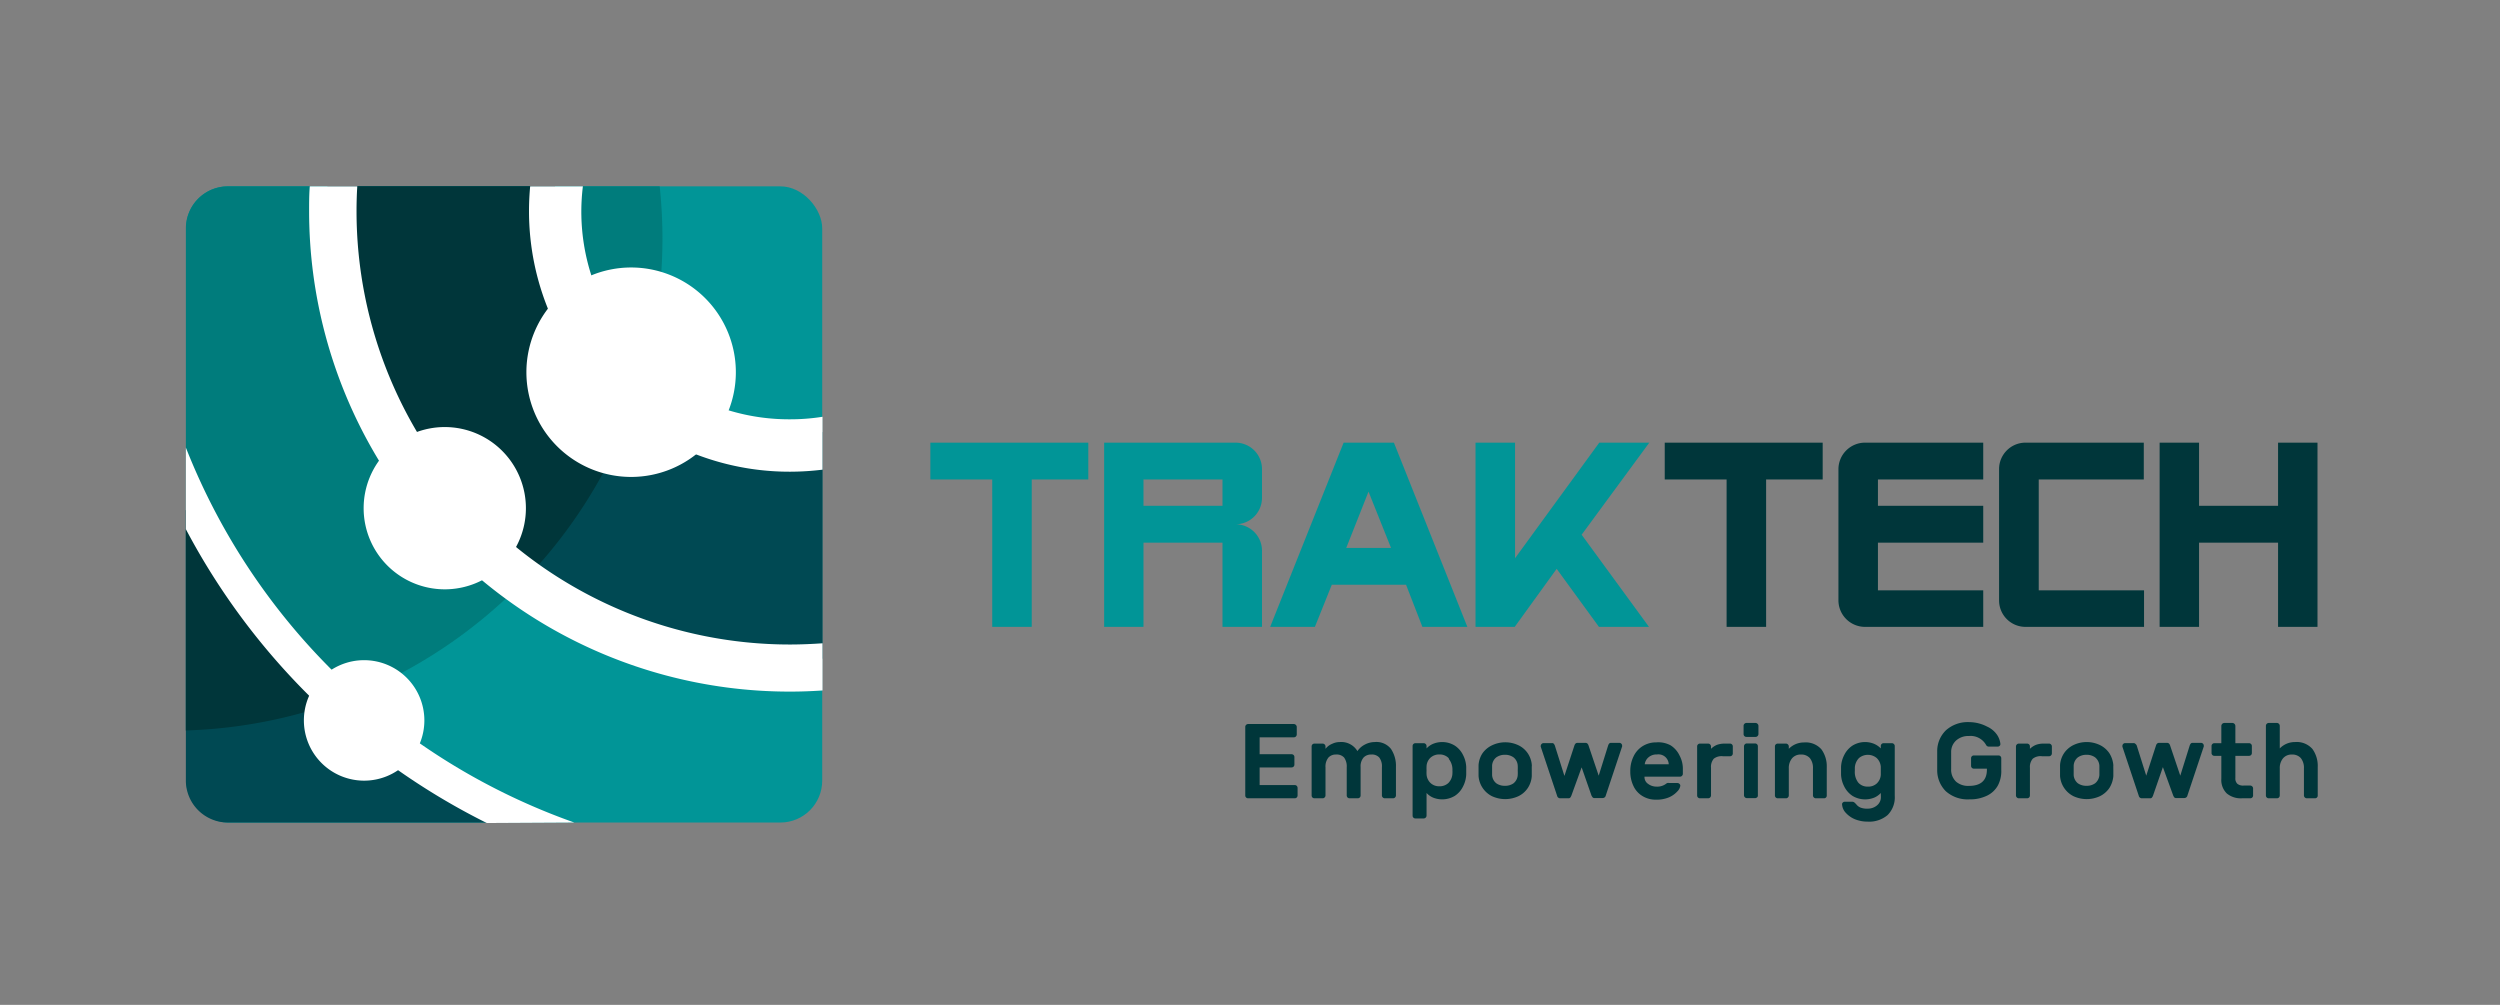 <svg xmlns="http://www.w3.org/2000/svg" viewBox="0 0 306.28 123.11"><rect x="0" y="0" width="306.28" height="123.11" fill="#808080" stroke="none"/><defs><style>.cls-1{fill:none;}.cls-2{fill:#019597;}.cls-3{fill:#007c7c;}.cls-3,.cls-4,.cls-5,.cls-6{fill-rule:evenodd;}.cls-4{fill:#004953;}.cls-5,.cls-7{fill:#00363a;}.cls-6{fill:#fff;}</style></defs><g id="Layer_3" data-name="Layer 3"><rect class="cls-1" width="306.28" height="123.11"/></g><g id="Layer_1" data-name="Layer 1"><rect class="cls-2" x="22.79" y="22.83" width="77.94" height="77.94" rx="5.13"/><path class="cls-3" d="M10.16,5.51H63.05a61.28,61.28,0,0,1,.34,6.39A60.31,60.31,0,0,1,5,72.17V10.64A5.15,5.15,0,0,1,10.16,5.51Z" transform="translate(17.77 17.32)"/><path class="cls-4" d="M44.26,83.45H10.16A5.15,5.15,0,0,1,5,78.31V45.17C9.19,51.87,23.27,72.59,44.26,83.45Z" transform="translate(17.77 17.32)"/><path class="cls-5" d="M5,72.17v-27A126.43,126.43,0,0,0,23.91,68.51,60.08,60.08,0,0,1,5,72.17Z" transform="translate(17.77 17.32)"/><path class="cls-4" d="M22.35,5.51H50.23c-.07,4.51,1.14,11,6.11,19.22C65.16,39.35,79.2,36.66,83,35.61V63.37c-5.68.26-23.15-.25-41.06-13.94C25.88,37.18,22.84,15.93,22.35,5.51Z" transform="translate(17.77 17.32)"/><path class="cls-5" d="M22.35,5.51H50.23c-.07,4.51,1.14,11,6.11,19.22a27.43,27.43,0,0,0,4.23,5.44A60.23,60.23,0,0,1,47.13,53.08c-1.73-1.1-3.48-2.31-5.23-3.65C25.88,37.18,22.84,15.93,22.35,5.51Z" transform="translate(17.77 17.32)"/><path class="cls-6" d="M20.18,5.51H26c-.06,1-.09,2-.09,3.05A53.09,53.09,0,0,0,79,61.64c1.35,0,2.69-.06,4-.15v5.78c-1.32.09-2.66.14-4,.14A58.86,58.86,0,0,1,20.1,8.56c0-1,0-2,.08-3.05Zm27,0c-.09,1-.14,2-.14,3.05A31.91,31.91,0,0,0,79,40.47a33.08,33.08,0,0,0,4-.25V33.74a25.24,25.24,0,0,1-4,.31A25.44,25.44,0,0,1,53.64,5.51Zm5.41,77.94A79.66,79.66,0,0,1,5,37.51v10a84,84,0,0,0,36.87,36Z" transform="translate(17.77 17.32)"/><path class="cls-6" d="M59.55,15.45A12.83,12.83,0,1,1,46.72,28.28,12.84,12.84,0,0,1,59.55,15.45Z" transform="translate(17.77 17.32)"/><path class="cls-6" d="M36.78,35a9.94,9.94,0,1,1-10,9.94A9.94,9.94,0,0,1,36.78,35Z" transform="translate(17.77 17.32)"/><path class="cls-6" d="M26.83,63.56a7.38,7.38,0,1,1-7.37,7.38A7.37,7.37,0,0,1,26.83,63.56Z" transform="translate(17.77 17.32)"/><path class="cls-2" d="M115.56,41.42h-6.93V59.48h-4.84V41.42H96.21V36.91h19.35v4.51Zm21.28,18.06H132V49.16h-9.68V59.48H117.5V36.91h16.12a3.24,3.24,0,0,1,3.22,3.23v3.54a3.24,3.24,0,0,1-3.22,3.23,3.24,3.24,0,0,1,3.22,3.22v9.35ZM132,44.65V41.42h-9.68v3.23Zm30,14.83h-5.51l-2-5.16h-9.1l-2.07,5.16h-5.48l9-22.57H153l9,22.57Zm-9.35-9.67-2.76-6.9-2.73,6.9Zm31.6,9.67h-6.13l-5.18-7.11-5.14,7.11H163V36.91h4.84V51.07l10.32-14.16h6.13L176,48.19Z" transform="translate(17.77 17.32)"/><path class="cls-7" d="M205.53,41.42H198.6V59.48h-4.84V41.42h-7.58V36.91h19.35v4.51ZM225.2,59.48H210.69a3.26,3.26,0,0,1-3.23-3.22V40.14a3.26,3.26,0,0,1,3.23-3.23H225.2v4.51H212.3v3.23h12.9v4.51H212.3V55h12.9v4.51Zm19.67,0H230.36a3.24,3.24,0,0,1-3.22-3.22V40.14a3.24,3.24,0,0,1,3.22-3.23h14.51v4.51H232V55h12.9v4.51Zm21.28,0h-4.83V49.16h-9.68V59.48h-4.83V36.91h4.83v7.74h9.68V36.91h4.83Z" transform="translate(17.77 17.32)"/><path class="cls-7" d="M136.55,78.86h4.3a.35.35,0,0,1,.25.1.39.39,0,0,1,.1.25v.92a.37.37,0,0,1-.1.25.35.35,0,0,1-.25.1h-5.71a.35.35,0,0,1-.25-.1.33.33,0,0,1-.1-.25V71.74a.33.33,0,0,1,.1-.25.36.36,0,0,1,.25-.11h5.6a.38.38,0,0,1,.36.36v.92a.36.36,0,0,1-.11.25.33.33,0,0,1-.25.1h-4.19v2.07h3.91a.35.35,0,0,1,.25.1.33.33,0,0,1,.1.25v.92a.33.33,0,0,1-.1.25.35.35,0,0,1-.25.1h-3.91Z" transform="translate(17.77 17.32)"/><path class="cls-7" d="M145.45,73.8a2.13,2.13,0,0,1,.92-.21,2.3,2.3,0,0,1,2.16,1.11,2.45,2.45,0,0,1,.93-.81,2.61,2.61,0,0,1,1.18-.3,2.27,2.27,0,0,1,2,.84,3.73,3.73,0,0,1,.61,2.21v3.49a.34.34,0,0,1-.11.25.33.33,0,0,1-.25.1h-1a.33.33,0,0,1-.25-.1.34.34,0,0,1-.11-.25V76.7a1.79,1.79,0,0,0-.32-1.21,1.21,1.21,0,0,0-1-.37,1.24,1.24,0,0,0-.92.36,1.64,1.64,0,0,0-.37,1.16v3.49a.33.33,0,0,1-.1.25.35.35,0,0,1-.25.1h-1a.35.35,0,0,1-.25-.1.37.37,0,0,1-.1-.25V76.7a1.85,1.85,0,0,0-.32-1.21,1.22,1.22,0,0,0-1-.37,1.2,1.2,0,0,0-.93.38,1.75,1.75,0,0,0-.35,1.2v3.43a.34.34,0,0,1-.11.25.33.33,0,0,1-.24.1h-1a.34.34,0,0,1-.35-.35v-6a.34.34,0,0,1,.35-.35h1a.33.33,0,0,1,.24.1.34.34,0,0,1,.11.25v.29A2,2,0,0,1,145.45,73.8Z" transform="translate(17.77 17.32)"/><path class="cls-7" d="M157,82.6a.34.34,0,0,1-.11.25.33.33,0,0,1-.25.1h-1a.34.34,0,0,1-.35-.35V74.08a.34.34,0,0,1,.35-.35h1a.33.33,0,0,1,.25.1.34.34,0,0,1,.11.25v.29a2.34,2.34,0,0,1,.75-.54,2.95,2.95,0,0,1,2.7.19,2.85,2.85,0,0,1,1,1.12,3.5,3.5,0,0,1,.41,1.51c0,.09,0,.24,0,.46s0,.36,0,.45a3.5,3.5,0,0,1-.41,1.51,2.85,2.85,0,0,1-1,1.12,3,3,0,0,1-2.69.19,2.37,2.37,0,0,1-.76-.55Zm2.75-7a1.53,1.53,0,0,0-1.18-.49,1.56,1.56,0,0,0-1.08.39,1.52,1.52,0,0,0-.49,1.07,4.81,4.81,0,0,0,0,.5,4.72,4.72,0,0,0,0,.49,1.59,1.59,0,0,0,.5,1.06,1.53,1.53,0,0,0,1.07.39,1.57,1.57,0,0,0,1.09-.39,1.74,1.74,0,0,0,.51-1.19,3,3,0,0,0,0-.36A2.09,2.09,0,0,0,159.71,75.64Z" transform="translate(17.77 17.32)"/><path class="cls-7" d="M169.89,77.12c0,.22,0,.44,0,.65a3,3,0,0,1-.48,1.44,2.89,2.89,0,0,1-1.13,1,3.84,3.84,0,0,1-3.29,0,3,3,0,0,1-1.62-2.47c0-.11,0-.32,0-.65s0-.56,0-.67a3,3,0,0,1,.48-1.45A3,3,0,0,1,165,74a3.75,3.75,0,0,1,3.29,0,2.89,2.89,0,0,1,1.13,1,3,3,0,0,1,.48,1.45C169.88,76.66,169.89,76.88,169.89,77.12Zm-4.35-1.65a1.38,1.38,0,0,0-.51,1c0,.09,0,.28,0,.59s0,.49,0,.58a1.4,1.4,0,0,0,.51,1,1.77,1.77,0,0,0,1.06.31,1.75,1.75,0,0,0,1.06-.31,1.4,1.4,0,0,0,.51-1,5.09,5.09,0,0,0,0-.58,5.15,5.15,0,0,0,0-.59,1.38,1.38,0,0,0-.51-1,1.75,1.75,0,0,0-1.06-.32A1.78,1.78,0,0,0,165.54,75.47Z" transform="translate(17.77 17.32)"/><path class="cls-7" d="M179.25,74a.63.63,0,0,1,.13-.23.28.28,0,0,1,.23-.08h1a.34.34,0,0,1,.35.35.28.28,0,0,1,0,.09l-2,6a.39.39,0,0,1-.38.32h-1a.28.28,0,0,1-.23-.08,1.25,1.25,0,0,1-.15-.24L176,76.69l-1.26,3.47a.89.89,0,0,1-.14.24.28.28,0,0,1-.23.08h-1a.39.39,0,0,1-.38-.32l-2-6a.29.29,0,0,1,0-.09.34.34,0,0,1,.11-.25.33.33,0,0,1,.25-.1h1a.29.29,0,0,1,.24.08.82.82,0,0,1,.13.23l1.17,3.71L175.12,74a.56.56,0,0,1,.13-.22.33.33,0,0,1,.23-.09h1a.35.35,0,0,1,.23.09.56.56,0,0,1,.13.22l1.25,3.71Z" transform="translate(17.77 17.32)"/><path class="cls-7" d="M186.91,74A3,3,0,0,1,188,75.25a3.41,3.41,0,0,1,.4,1.65v.58a.34.34,0,0,1-.11.25.33.33,0,0,1-.24.1h-4.35a1,1,0,0,0,.45.89,1.69,1.69,0,0,0,1,.33,1.81,1.81,0,0,0,1.11-.29,1.45,1.45,0,0,1,.23-.15.76.76,0,0,1,.25,0h1a.37.37,0,0,1,.24.1.31.31,0,0,1,.11.23,1.2,1.2,0,0,1-.36.69,3,3,0,0,1-1,.72,3.89,3.89,0,0,1-1.59.3,3.1,3.1,0,0,1-1.68-.44,2.82,2.82,0,0,1-1.11-1.23,4.1,4.1,0,0,1-.39-1.83,4,4,0,0,1,.39-1.78,3,3,0,0,1,1.11-1.27,3.08,3.08,0,0,1,1.68-.47A3.15,3.15,0,0,1,186.91,74Zm-.24,2.31a1.26,1.26,0,0,0-1.44-1.2,1.5,1.5,0,0,0-1.06.37,1.34,1.34,0,0,0-.44.83Z" transform="translate(17.77 17.32)"/><path class="cls-7" d="M192.19,75.63a1.53,1.53,0,0,0-.34,1.12v3.38a.34.34,0,0,1-.11.25.33.33,0,0,1-.24.1h-1a.34.34,0,0,1-.35-.35v-6a.34.34,0,0,1,.35-.35h1a.33.33,0,0,1,.24.1.34.34,0,0,1,.11.25v.29a2.27,2.27,0,0,1,.74-.49,2.79,2.79,0,0,1,1-.15h.58a.34.34,0,0,1,.35.35v.85a.34.34,0,0,1-.35.35h-.84A1.56,1.56,0,0,0,192.19,75.63Z" transform="translate(17.77 17.32)"/><path class="cls-7" d="M197.55,71.36a.34.34,0,0,1,.11.25v1a.34.34,0,0,1-.11.25.33.33,0,0,1-.24.1h-1.12a.34.34,0,0,1-.35-.35v-1a.33.33,0,0,1,.1-.25.34.34,0,0,1,.25-.11h1.12A.34.34,0,0,1,197.55,71.36Zm-.06,9a.33.33,0,0,1-.25.1h-1a.33.33,0,0,1-.24-.1.34.34,0,0,1-.11-.25v-6a.34.34,0,0,1,.11-.25.33.33,0,0,1,.24-.1h1a.34.34,0,0,1,.35.35v6A.33.33,0,0,1,197.49,80.38Z" transform="translate(17.77 17.32)"/><path class="cls-7" d="M205.94,80.38a.33.33,0,0,1-.25.1h-1a.33.33,0,0,1-.24-.1.34.34,0,0,1-.11-.25v-3.3a1.91,1.91,0,0,0-.37-1.26,1.38,1.38,0,0,0-1.11-.45,1.36,1.36,0,0,0-1.08.46,1.86,1.86,0,0,0-.4,1.25v3.3a.34.34,0,0,1-.11.25.31.31,0,0,1-.24.1h-1a.34.34,0,0,1-.35-.35v-6a.34.34,0,0,1,.35-.35h1a.31.31,0,0,1,.24.1.34.34,0,0,1,.11.25v.29a2.58,2.58,0,0,1,1.87-.78,2.55,2.55,0,0,1,2.13.85,3.53,3.53,0,0,1,.65,2.2v3.49A.33.33,0,0,1,205.94,80.38Z" transform="translate(17.77 17.32)"/><path class="cls-7" d="M212.65,79.83a2.37,2.37,0,0,1-.76.55,3,3,0,0,1-2.7-.19,2.93,2.93,0,0,1-1-1.12,3.5,3.5,0,0,1-.41-1.51v-.91a3.5,3.5,0,0,1,.41-1.51,2.93,2.93,0,0,1,1-1.12,2.93,2.93,0,0,1,2.69-.19,2.56,2.56,0,0,1,.77.54v-.29a.34.34,0,0,1,.35-.35h1a.33.33,0,0,1,.25.1.34.34,0,0,1,.11.25v6.09a3.07,3.07,0,0,1-.87,2.36,3.47,3.47,0,0,1-2.44.81,4.13,4.13,0,0,1-1.56-.29,3.12,3.12,0,0,1-1.12-.78,1.64,1.64,0,0,1-.46-1A.27.27,0,0,1,208,81a.33.33,0,0,1,.25-.1h.88a.45.45,0,0,1,.28.09,2.12,2.12,0,0,1,.26.26,1.24,1.24,0,0,0,.5.37,2.21,2.21,0,0,0,.87.13,1.75,1.75,0,0,0,1.12-.38,1.29,1.29,0,0,0,.5-1.08Zm-2.75-1.26a1.5,1.5,0,0,0,1.17.48,1.52,1.52,0,0,0,1.08-.38,1.57,1.57,0,0,0,.5-1.07c0-.17,0-.34,0-.49s0-.33,0-.5a1.63,1.63,0,0,0-.5-1.06,1.69,1.69,0,0,0-2.17,0,1.81,1.81,0,0,0-.51,1.2c0,.09,0,.21,0,.37A2.12,2.12,0,0,0,209.9,78.57Z" transform="translate(17.77 17.32)"/><path class="cls-7" d="M225.68,71.7a2.93,2.93,0,0,1,1.21,1,2.46,2.46,0,0,1,.41,1.1.28.28,0,0,1-.09.25.35.35,0,0,1-.26.1h-1.06a.38.38,0,0,1-.35-.22,2.17,2.17,0,0,0-2.09-1.08,2.24,2.24,0,0,0-1.55.53,1.87,1.87,0,0,0-.63,1.41c0,.21,0,.56,0,1.05s0,.85,0,1.07a2,2,0,0,0,.61,1.54,2.26,2.26,0,0,0,1.57.51c1.46,0,2.2-.67,2.2-2v-.11h-1.59a.34.34,0,0,1-.35-.35v-.92a.34.34,0,0,1,.35-.35h3a.34.34,0,0,1,.35.35V77A3.77,3.77,0,0,1,227,78.9a3,3,0,0,1-1.34,1.26,4.73,4.73,0,0,1-2.16.45,4,4,0,0,1-2.89-1,3.63,3.63,0,0,1-1.05-2.59c0-.22,0-.61,0-1.16s0-.94,0-1.16a3.56,3.56,0,0,1,1.07-2.55,4,4,0,0,1,2.87-1A4.78,4.78,0,0,1,225.68,71.7Z" transform="translate(17.77 17.32)"/><path class="cls-7" d="M231.27,75.63a1.53,1.53,0,0,0-.35,1.12v3.38a.34.34,0,0,1-.35.35h-1a.33.33,0,0,1-.25-.1.34.34,0,0,1-.11-.25v-6a.34.34,0,0,1,.11-.25.33.33,0,0,1,.25-.1h1a.34.34,0,0,1,.35.35v.29a2.31,2.31,0,0,1,.75-.49,2.73,2.73,0,0,1,1-.15h.59a.31.31,0,0,1,.24.1.34.34,0,0,1,.11.25v.85a.34.34,0,0,1-.11.25.31.31,0,0,1-.24.1h-.85A1.53,1.53,0,0,0,231.27,75.63Z" transform="translate(17.77 17.32)"/><path class="cls-7" d="M241.14,77.12c0,.22,0,.44,0,.65a3.24,3.24,0,0,1-.48,1.44,3,3,0,0,1-1.14,1,3.84,3.84,0,0,1-3.29,0,3,3,0,0,1-1.62-2.47c0-.11,0-.32,0-.65s0-.56,0-.67a3,3,0,0,1,.48-1.45,3,3,0,0,1,1.14-1,3.75,3.75,0,0,1,3.29,0,3,3,0,0,1,1.14,1,3.28,3.28,0,0,1,.48,1.45C241.13,76.66,241.14,76.88,241.14,77.12Zm-4.35-1.65a1.38,1.38,0,0,0-.51,1c0,.09,0,.28,0,.59s0,.49,0,.58a1.4,1.4,0,0,0,.51,1,1.77,1.77,0,0,0,1.06.31,1.75,1.75,0,0,0,1.06-.31,1.44,1.44,0,0,0,.52-1c0-.17,0-.37,0-.58s0-.42,0-.59a1.42,1.42,0,0,0-.52-1,1.75,1.75,0,0,0-1.06-.32A1.78,1.78,0,0,0,236.79,75.47Z" transform="translate(17.77 17.32)"/><path class="cls-7" d="M250.5,74a.82.82,0,0,1,.13-.23.29.29,0,0,1,.24-.08h1a.34.34,0,0,1,.35.35.28.28,0,0,1,0,.09l-2,6a.39.39,0,0,1-.38.32h-1a.28.28,0,0,1-.23-.08.89.89,0,0,1-.14-.24l-1.26-3.47L246,80.16a.89.89,0,0,1-.14.24.28.28,0,0,1-.23.08h-1a.39.39,0,0,1-.38-.32l-2-6a.28.28,0,0,1,0-.09.34.34,0,0,1,.35-.35h1a.28.28,0,0,1,.23.08A.63.63,0,0,1,244,74l1.17,3.71L246.37,74a.56.56,0,0,1,.13-.22.35.35,0,0,1,.23-.09h1a.33.33,0,0,1,.23.09.56.56,0,0,1,.13.22l1.25,3.71Z" transform="translate(17.77 17.32)"/><path class="cls-7" d="M256.33,78.7a1.11,1.11,0,0,0,.79.22h.79a.34.34,0,0,1,.25.11.33.33,0,0,1,.1.25v.85a.34.34,0,0,1-.35.35h-1a2.67,2.67,0,0,1-1.88-.6,2.31,2.31,0,0,1-.66-1.8v-2.8h-.85a.34.34,0,0,1-.35-.35v-.85a.34.34,0,0,1,.35-.35h.85V71.61a.38.38,0,0,1,.36-.36h1a.38.38,0,0,1,.36.36v2.12h1.67a.34.34,0,0,1,.35.35v.85a.34.34,0,0,1-.35.35h-1.67V78A.89.89,0,0,0,256.33,78.7Z" transform="translate(17.77 17.32)"/><path class="cls-7" d="M266.09,80.38a.33.33,0,0,1-.25.1h-1a.33.33,0,0,1-.24-.1.34.34,0,0,1-.11-.25v-3.3a1.91,1.91,0,0,0-.37-1.26,1.38,1.38,0,0,0-1.11-.45,1.36,1.36,0,0,0-1.08.46,1.86,1.86,0,0,0-.4,1.25v3.3a.37.37,0,0,1-.1.25.35.35,0,0,1-.25.1h-1a.34.34,0,0,1-.35-.35V71.61a.33.33,0,0,1,.1-.25.34.34,0,0,1,.25-.11h1a.36.36,0,0,1,.25.11.37.37,0,0,1,.1.25v2.76a2.58,2.58,0,0,1,1.87-.78,2.55,2.55,0,0,1,2.13.85,3.53,3.53,0,0,1,.65,2.2v3.49A.33.33,0,0,1,266.09,80.38Z" transform="translate(17.77 17.32)"/></g></svg>